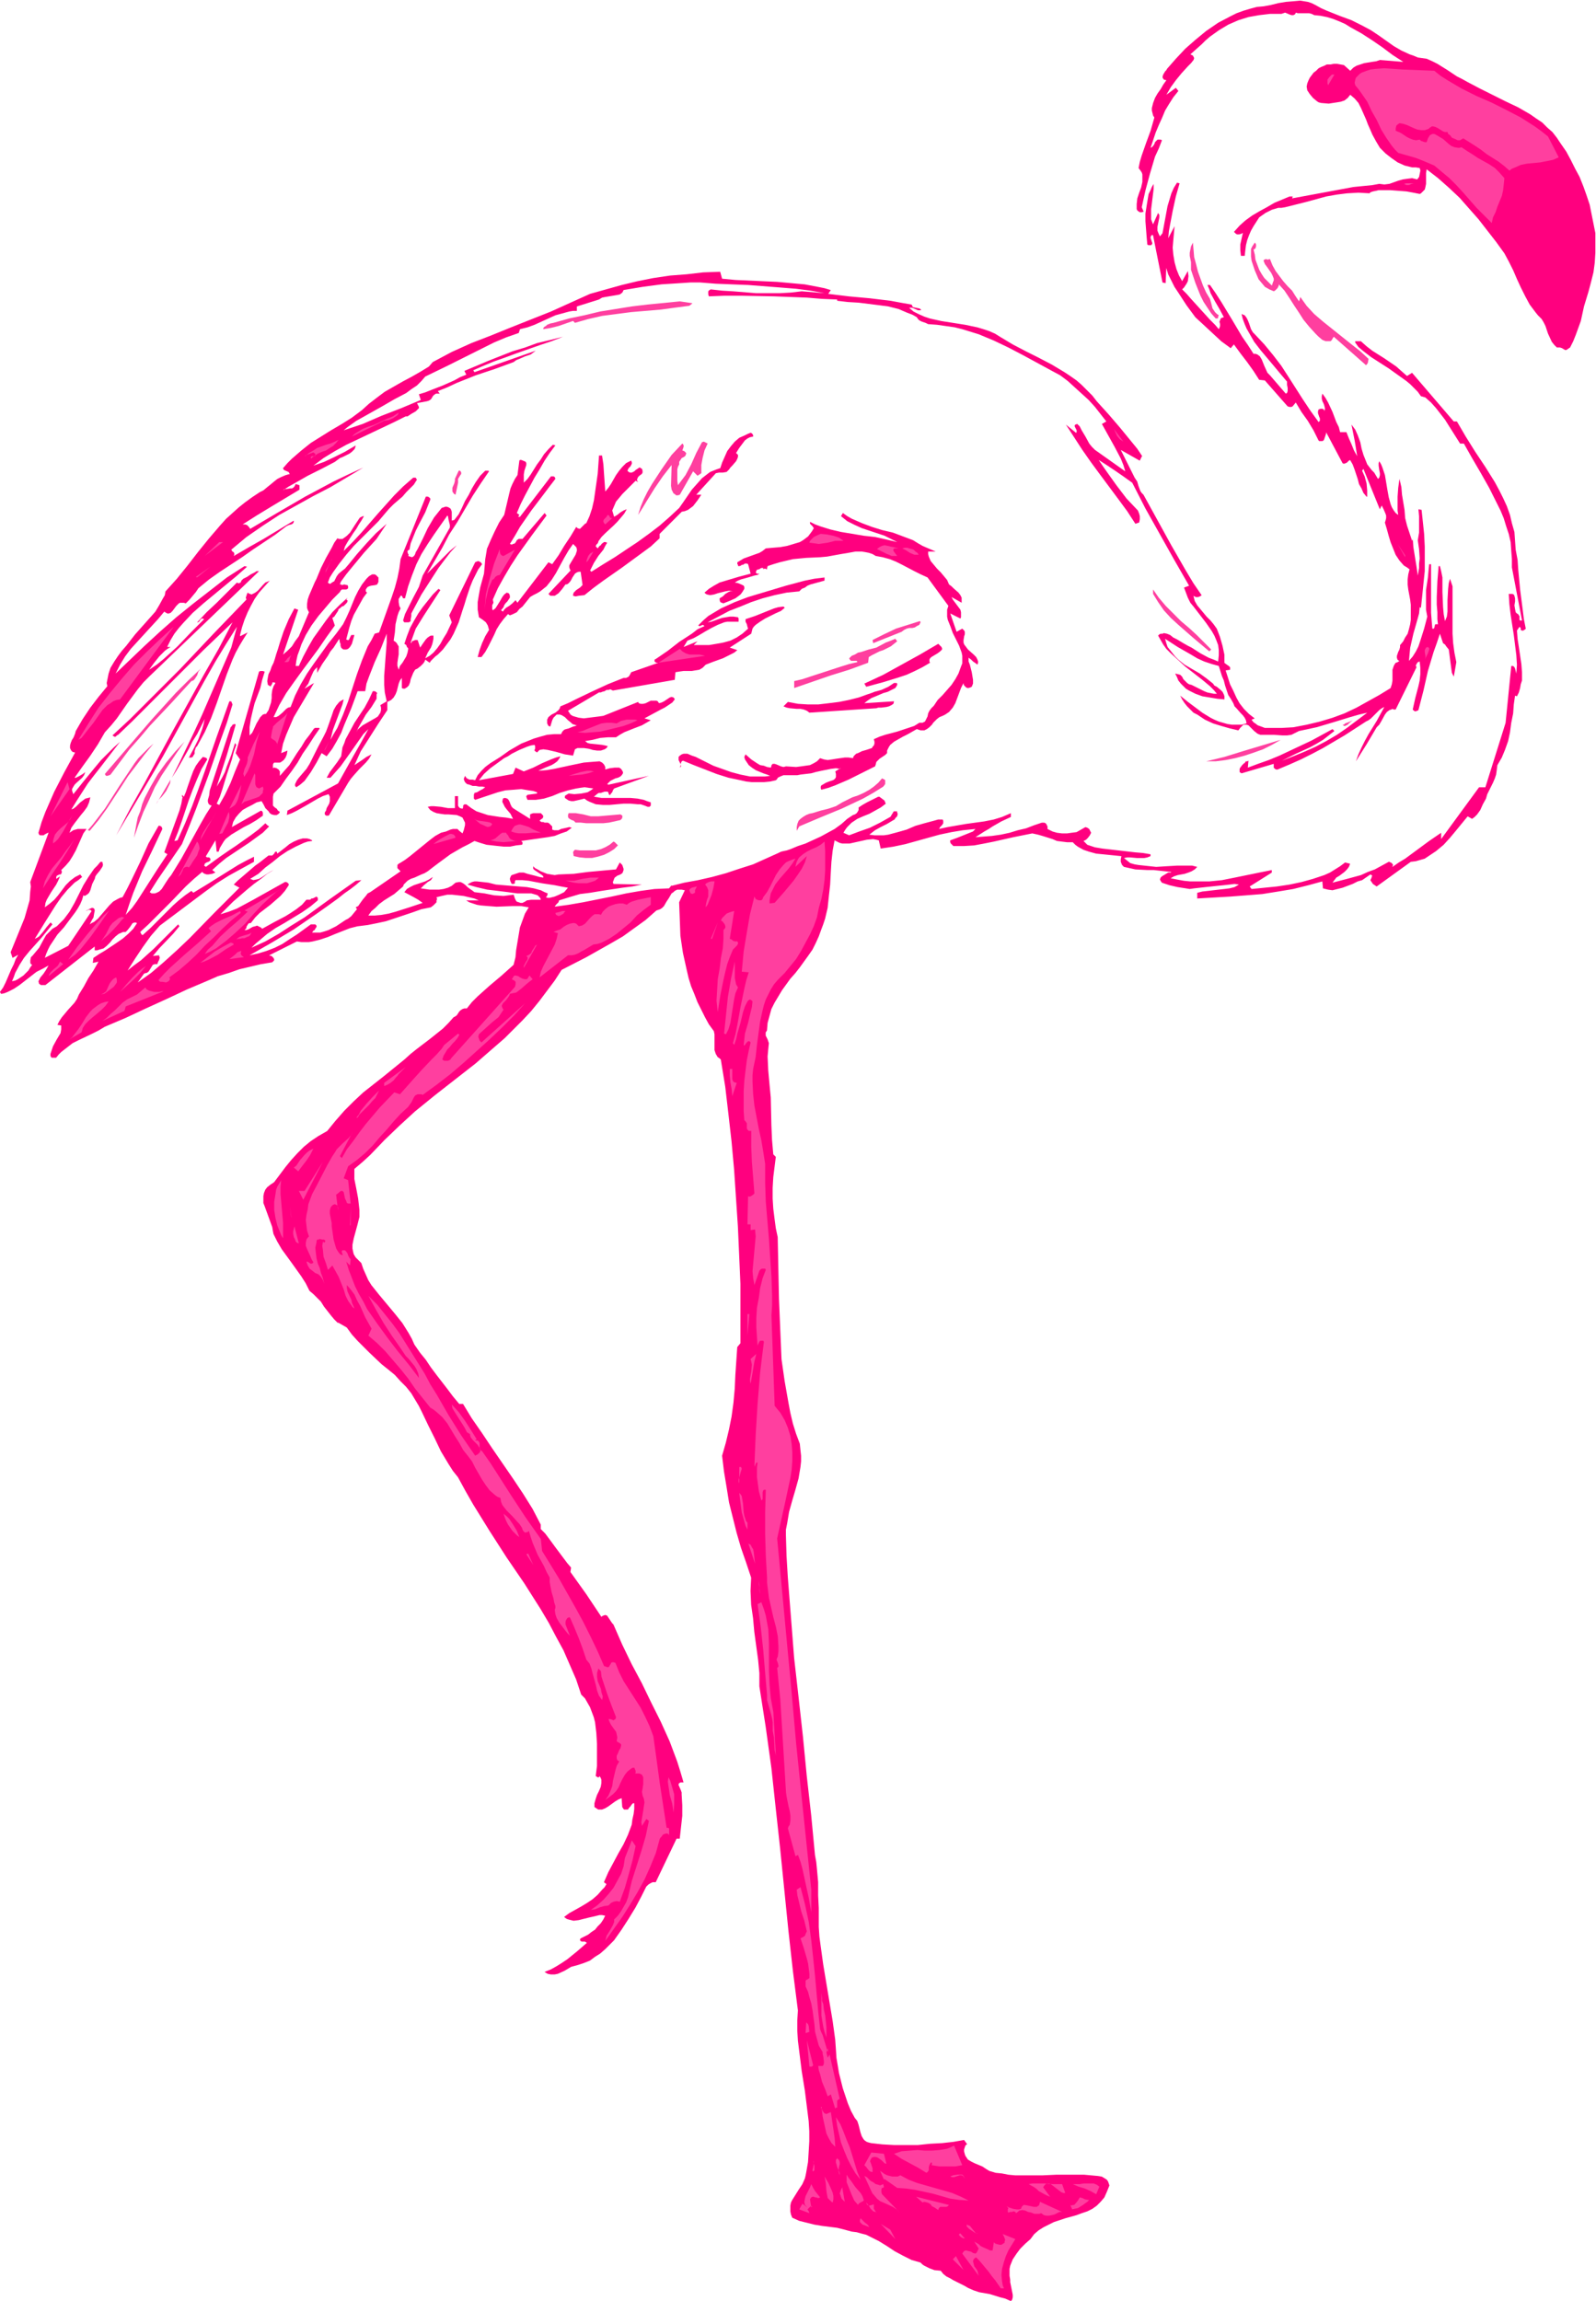 <svg xmlns="http://www.w3.org/2000/svg" fill-rule="evenodd" height="588.515" preserveAspectRatio="none" stroke-linecap="round" viewBox="0 0 2526 3642" width="408.238"><style>.brush1{fill:#ff007f}.pen1{stroke:none}.brush2{fill:#ff3f9f}</style><path class="pen1 brush1" d="m2157 41 13 7 12 8 24 17 12 7 13 6 6 2 7 3 7 1 7 1 9 4 8 4 16 10 15 10 8 4 9 5 19 10 20 10 20 10 21 10 19 11 10 7 9 6 8 8 8 7 7 9 6 9 9 13 7 13 7 14 7 13 6 15 5 14 5 15 3 15 3 15 3 15v31l-1 16-2 15-4 16-4 15-7 23-5 23-4 11-4 11-4 10-5 10-3 2-3 2h-2l-5-3-3-1h-5l-4-4-4-5-6-13-2-6-2-6-3-6-3-5-6-6-4-5-9-12-7-13-7-14-6-13-6-14-7-14-7-13-13-18-14-18-14-18-15-17-15-17-17-16-17-15-18-14-1 6v17l-1 5-1 4-4 4-2 2-2 1-5-1-5-1-11-2-13-1-13-1h-18l-4 1-5 1-3 1-2 1v1l-18-1-18 1-16 2-17 3-33 9-32 8-6 1h-5l-10 3-10 5-10 7-9 14-4 7-3 7-3 8-2 8-1 8-1 9h-6l-1-9v-9l2-9 2-9h-1l-1 1-4 1h-3l-2-1-1-1-2-2 9-10 9-8 11-8 12-7 11-6 12-7 24-10h5l-1 3 97-18 10-1 10-1 10-1 11-2 8 1 8-1 14-5 7-2 7-1 8-1 8 2 3-4 1-5 1-5-1-4-6-1h-6l-12-3-11-5-10-7-9-7-9-9-6-10-6-11-3-7-4-9-3-8-4-9-4-9-4-8-6-7-7-6-4 5-5 4-6 2-6 1-13 2-12-1-4-1-3-2-6-5-5-6-4-6-1-6 1-5 2-5 2-4 6-8 4-3 4-4 4-2 5-2 4-2h6l5-1h5l11 2 10 9 5-5 5-3 6-2 6-2 12-2 7-1 6-2 37 3-17-11-16-12-16-11-17-11-18-10-8-5-9-4-10-4-10-3-10-2-10-1-4-2-4-1h-18l-3-1-1 2-1 1-2 1h-3l-3-1-7-3-3 1-3 1h-18l-17 2-17 3-16 5-16 7-15 9-14 10-7 6-6 6-18 16 2 1 2 1 1 2 1 2-1 3-4 5-5 5-10 11-9 11-8 11-7 12 15-11 4 5-8 10-7 11-6 10-5 12-5 11-5 12-8 24 2-1 2-2 2-3 1-3 2-2 2-2h5l2 1-5 13-6 13-8 27-7 26-6 27 3 7-3 1h-3l-3-2-1-1-1-2v-8l1-9 3-9 3-8 2-9v-12l-1-3-2-3-3-4 2-10 3-10 7-20 7-19 6-21-2-3-1-4-1-4v-4l2-8 3-8 4-7 5-7 4-7 5-7-4-1-2-3v-2l1-3 3-5 2-2 1-2 14-16 15-16 16-14 17-14 19-13 19-10 10-5 11-4 10-3 11-3 11-1 11-2 12-3 12-2 12-1 11-1 6 1 6 1 6 2 6 3 9 5 9 4 20 8 19 7 18 9z"/><path class="pen1 brush2" d="m2270 112 10 8 11 7 22 13 24 12 23 10 24 12 23 12 11 7 11 7 11 8 10 8 17 33-9 4-10 2-10 2-10 1-11 1-10 2-9 4-5 2-4 3-8-7-9-7-19-12-9-7-9-6-19-12-2 1-3 2h-4l-4-2-5-2-3-4-3-2-1-3h-4l-3-1-8-5-4-2-4-1h-2l-1 1-2 1-2 2-6 2h-6l-6-1-5-2-11-5-6-2-6-1-3 2-2 2-1 4v4l5 2 4 2 9 6 4 2 5 2 5 1 6-1 2 2 3 1 3 1h3l2-6 3-5 2-1 2-1h3l4 2 5 3 5 3 9 8 4 3 5 2 6 1h2l3-1 9 6 8 5 9 6 9 5 9 5 9 6 7 7 8 9-1 10-1 9-2 9-7 17-3 9-4 8-2 9-12-12-12-12-21-24-11-12-11-11-12-10-12-10-14-6-15-6-14-4-14-4-5-5-5-6-9-13-8-13-7-15-8-14-7-15-9-13-5-7-5-6-1-4 1-5 1-3 3-3 3-3 3-2 8-3 6-2 8-1 14-1 15 1 14 1 50 2zm-168 23-1-3v-6l3-4 4-4h4l-10 17z"/><path class="pen1 brush1" d="m1867 290-6 21-5 23-4 21-2 11-1 11 10-19-1 11-1 11-1 12 1 11 2 12 3 11 4 10 5 9 9-16 1 8-1 8-2 4-2 3-2 3-3 3 7 7 7 8 30 33 8 8 6 7 1-2 1-3v-3l-1-4 1-2 1-3 2-1 3-1-7-13-7-12-7-13-2-6-3-7h4l9 13 9 14 17 28 16 27 9 13 9 14h3l3 1 4 3 3 5 2 5 2 5 5 11 4 4 25 29 2-1 1-3v-5l-1-5v-5l-11-13-10-12-21-25-10-13-8-14-4-7-3-7-3-8-2-8 5 2 3 4 2 4 2 5 3 9 3 5 3 3 15 16 14 17 13 17 11 17 23 36 12 18 13 18 2-2v-4l-1-2-2-6v-3l1-3 3-1h3l2 1 1 1v2l1-3v-2l-1-4-1-3-2-4-1-4v-4l1-4 5 7 4 7 7 15 6 16 4 8 2 8h10l4 10 4 9 4 10 5 9-2-13-2-12-5-25 3 4 3 4 4 9 4 11 2 10 3 10 4 10 2 5 7 9 4 4 6 10 2-2 1-4v-3l-1-5-1-7v-4l1-3 3 5 2 5 4 12 2 12 2 12 2 11 3 11 2 5 3 5 3 4 4 3-1-7v-22l1-14 2-14 3 13 1 12 4 24 1 13 3 12 4 12 4 12 1-2v-2l1 14 5 31 2 14 1-6 1-6v-7l1-8-1-15-1-7-1-7 2-12v-26l-1-11 5 1 2 19 2 19 1 20v39l-2 19-2 20-2 19-2-1-1 10-3 11-6 21-5 22-1 10-1 11 6-7 5-8 4-8 3-9 6-19 5-19-2-11v-31l3-20 1-11 1-10h3v77l1 13 1 12h2l1-1 1-4v-1l1-1h4v1l-1-9v-11l-1-12v-12l1-25 1-12 1-12h2l1 4 1 4 2 10v23l1 24 1 11 2 11 3-7 1-8v-18l1-18 1-9 2-7 4 12v75l1 15 2 15 3 15-4 23-3-6-1-7-2-15-1-8-1-7-4-5-2-3-3-2-5-15-5 15-5 14-9 30-7 31-8 31-2 1-3 1-2-1-2-2 2-9 2-9 5-19 2-9 1-10v-10l-1-10-3 1-2 3-1 2v1l1 2-33 67h-3l-2-1-2 1-3 1-4 3-3 4-6 11-3 5-4 4-16 27-17 27 4-11 5-11 5-10 6-11 13-21 6-11 6-11-4 2-4 3-6 6-7 7-4 3-4 2-34 22-34 20-17 9-18 9-18 8-19 8h-2l-2-1-1-1-1-1v-6l-51 15-3-2v-5l1-2 3-4 2-2 1-1h1l1-2 1-1h2l2-1-1 11 16-6 17-6 17-7 17-8 34-16 33-18 3 3-9 7-9 7-10 6-11 6-22 10-22 11 18-7 17-7 18-8 17-9 17-10 16-11 16-12 16-12-13 3-14 4-26 8-27 8-14 3-14 3-6 3-6 3-7 1h-7l-14-1h-21l-3-1-2-1-5-4-5-5-4-4-3-1h-5l-2 2-3 3-3 4-13-3-14-4-13-4-13-6-12-8-6-3-10-10-4-5-4-6-3-6 11 9 12 9 12 9 13 8 6 3 7 3 7 2 7 2 7 1h15l8-2-1-5-2-4-3-4-3-3-7-8-3-3-2-5-4-7-4-6-5-15-2-8-3-7-5-16-11-3-12-4-11-5-10-6-21-12-20-13 2 7 2 6 4 5 4 5 4 5 5 5 10 8 12 7 12 7 11 8 10 8 2 3 4 2 6 5 3 3 2 4 1 3v5l-11-1-12-2-12-2-11-4-10-5-5-3-4-4-4-4-4-5-2-5-3-6 4 1 4 1 3 3 2 4 6 6 3 2 4 1 10 5 10 5 5 2 5 1 5 1h5l-5-6-6-6-12-10-27-21-12-11-12-11-6-6-5-7-4-7-4-7 2-2 2-1h3l2-1 5 1 5 2 5 4 6 3 5 3 5 3 7 4 6 3 14 9 13 7 8 3 7 3 1-10v-8l-1-8-3-8-3-7-4-7-9-13-20-26-5-6-4-8-3-8-3-8 8-3-23-40-23-41-23-41-21-41-14-10-13-9-12-8-14-9 6 9 7 10 15 21 16 21 18 19 2 5 1 4v5l-1 5-6 2-13-20-14-19-29-39-14-19-14-20-13-20-13-20 16 13 1-1v-3l-2-4-1-2v-2l1-1 3-1 4 4 3 6 6 10 6 11 4 5 5 5 48 34-3-10-4-10-10-19-10-18-5-9-5-9 7-4-18-23-10-11-11-10-11-10-11-10-12-9-13-7-46-25-23-12-23-11-24-10-13-4-13-4-12-3-14-2-14-2-14-1-2-1-2-1-6-2-4-2-2-2-2-3-7-4-8-3-14-6-16-4-15-2-32-4-17-1-17-2v-2l-24-1-24-2-26-1-26-1-52-1h-26l-25 1-1-3v-5l1-1 1-1 2-1 18 2 17 1 37 3h37l18-1 17-2 36 3-22-4-23-3-25-2-51-4-26-1-25-1-25-2h-15l-15 1-31 2-30 4-30 5-1 2-1 2-4 3-5 1-6 1-6 1-6 1-5 1-5 3-35 11v7h-6l-6 1-11 3-11 3-11 5-22 10-11 4-12 3-2 6-20 7-19 8-36 18-36 18-37 18-6 7-7 7-9 6-8 6-19 10-19 11-16 9-16 9-9 5-7 5-7 5-6 5 15-5 15-5 30-13 31-12 31-13-3-9 10-3 10-4 18-7 18-8 9-5 10-4-3-6 19-8 19-8 38-15 20-6 19-7 21-5 20-5-18 7-18 6-37 13-19 7-17 6-17 7-16 7 2 3 97-34-4 3-4 3-9 3-9 4-5 2-4 3-30 11-30 10-30 12-15 7-15 6 3 4h-6l-3 2-2 2-1 2-2 3-3 2-3 1-16 3 1 2 1 2 1 2v2l-2 2-3 3-7 4-3 2-3 2h-3l-18 9-19 9-19 9-19 9-19 9-18 10-18 11-16 12 17-6 17-8 16-8 17-10-1 4-1 2-4 4-4 3-10 5-5 2-4 3-4 3-21 11-22 11-21 12-9 5-9 6 2-2h3l6-1h3l2-1 2-2 2-4 6 2v7l-45 27-23 14-22 14h4l3 1 3 3 2 3 44-26 43-25 45-24 23-11 24-11-25 15-27 16-27 14-27 15-27 15-26 17-13 9-13 9-12 10-12 10 2 3 2 1 1 3-1 3 24-14 23-13 48-29v2l-1 2-1 1-2 1-4 1-2 1-2 1-17 13-18 12-18 12-17 12-35 23-17 12-17 14-4 6-5 6-5 6-6 6-3-1h-6l-2 1-4 4-3 4-3 4-3 3-3 1h-2l-2-1-3-2-10 12-11 12-11 12-21 23-9 12-8 13-7 14 23-22 23-22 25-23 25-22 26-21 27-21 27-21 28-18 4 1-17 15-17 14-35 29-17 15-15 16-7 8-7 9-6 10-5 10v1h5l-5 3-4 3-9 9-8 10-8 11 12-8 11-9 11-10 11-10 21-22 21-21-2-1h-2l-1 1-1 1-2 3-2 1h-1l15-16 16-15 16-16 16-16 2 1h2l1-1h1l1-3 3-3 6-3 3-2 3-2 6-3 3-2h4l-173 166-10 10-9 11-17 23-16 23-9 11-10 11-11 19-12 18-13 18-12 17h2l2-1 4-2 5-3 4-3-2 5-3 4-9 8-3 3-3 5-1 2v2l1 3 1 3 8-10 8-10 18-22 10-12 10-10 10-10 10-9-10 13-10 13-10 13-11 14-10 13-9 14-9 14-8 13 3-1 4-3 7-7 4-3 4-3 4-1 4-1-1 4-1 4-3 7-5 7-5 6-10 13-5 7-3 8 3-2 3-2 7-2h14l-5 7-4 9-8 18-5 9-5 8-6 7-7 7 1 3-1 3-1 1h-2l-4 2-1 2v3l6-4-3 7-3 6-8 12-7 12-2 5-1 7 8-6 7-6 6-7 6-8 6-8 7-7 8-6 8-4 3 4-6 5-6 4-11 11-10 12-9 13-17 27-8 13-8 13 4-2 3-2 6-7 6-8 6-7 3 3-9 11-9 11-18 20-9 11-7 11-7 13-2 6-3 7 5-1 4-2 9-6 8-8 3-5 3-4-2-1-1-2v-4l1-5 3-3 5-6 5-6 7-13 4-7 5-5 5-5 7-4 5-5 6-6 9-12 8-14 7-14 7-14 8-13 9-13 5-5 5-6h3l1 5-1 3-2 3-2 3-5 6-2 3-1 4-2 4-2 4-3 10-2 4-2 2-3 2-2 1-2-1-2 7-3 7-4 7-4 6-9 12-9 12-10 11-8 12-4 6-3 6-3 7-2 6 37-19 37-55-1-1-1-1h-3l-2 1-2 1 1-1 2-1 4-2 2-1h2l2 1 1 3-1 5-1 6-3 5-3 6 3-2 4-2 6-5 6-7 6-7 6-7 6-6 7-4 4-2 4-1 7-13 7-14 14-29 13-29 8-14 8-14h2l2 1 1 1 1 3-16 34-16 33-7 17-7 17-6 17-6 18 10-11 8-11 16-25 16-25 8-12 8-12-5-3 8-22 8-22 8-22 3-11 2-11h-1v-3l3 3 3-7 3-9 6-17 3-8 4-8 5-7 6-7 4 1 2 1 1 2-9 15-7 16-7 17-6 16-11 33-6 17-6 15 5-1 12-27 11-27 10-27 10-28 19-55 20-56h3l2 5-9 29-10 28-19 55-20 54-11 28-11 27-26 38-13 19-12 19 3 2h5l3-1 4-2 4-4 7-11 4-6 4-5 8-13 8-13 31-56 8-14 9-14-3-1-2-2-1-3v-3l2-7 1-8 33-100 2-2 1-2 3-1h1l1 1-7 24-7 24-8 25-8 25 5-8 4-7 4-8 3-9 7-18 6-19 2 3-4 11-3 12-8 24-7 23-4 12-5 11 4 2 9-16 9-19 7-18 8-19-7-10 37-129 2-1h4l3 1-4 13-3 13-9 24-3 12-3 13-2 13v13l4-4 2-4 5-11 3-5 3-5 4-4 3-1h2l4-6 2-6 2-6 1-7v-6l1-7 2-6 3-5-2-1h-3v2l-2 3v1h-2l-1-1-2-1-1-6 1-6 1-5 3-6 1-3 1-3 3-6 2-6 2-7 3-9 3-10 6-18 8-19 9-17 6 2-24 71 7-6 7-7 5-8 6-8 8-19 8-19-2-4-1-3v-6l1-7 2-6 6-14 3-7 3-6 7-17 8-16 9-16 4-8 5-7 3 1h5l3-2 4-3 5-5 7-11 4-6 4-6 1-1 2-1 2-1h2l-4 7-4 6-4 7-5 7-9 14-4 7-2 7 14-14 14-15 13-15 13-15 26-29 14-14 16-14h4l1 2 1 1-5 8-6 6-6 6-6 7-14 12-7 7-6 7-11 13-13 13-13 13-13 13-12 14-11 14-10 14-5 8-3 8 1 1 2 1h1l1-1 3-2 2-1 2-4 2-4 3-4 6-5 4-3 6-7 13-16 15-17 15-16 17-15-8 12-8 12-20 22-19 23-9 11-8 11-1 2-1 3h2l1 1 4-1 4 1h1l1 2v3l-1 1-2 1h-7l-2 2-1 2-12 12-11 13-11 13-11 15-9 15-7 15-3 9-3 8-2 9-1 8h5l7-15 8-15 8-14 10-14 10-14 10-13 12-12 12-11-2 3 2 1v2l-1 2-3 3-2 2-3 1-2 2-3 2-1 3-4 6-2 3-3 2 4 12-13 18-13 19-26 35-13 18-12 17-11 19-9 19h4l4-2 6-5 3-3 3-3 3-2 4-1 7-18 9-18 10-17 11-16 23-32 12-15 11-15 5-10 5-11 9-22 5-10 6-10 7-9 4-4 5-3h4l2 1 2 2 2 2v7l-1 2-1 2-3 1-7 1-3 1-2 1-1 1-2 3v3l2 2-6 8-5 9-5 9-5 9-4 10-3 10-5 19 2 1h2l1-2 1-2 1-2 1-2h5l-2 7-2 7-3 5-3 3-3 1h-4l-2-1-2-2-1-3v-3l-1-2-1-6-9 14-5 6-4 7-9 13-8 14v-9l-4 4-2 3-4 9-4 10-3 4-3 4 15-9-16 27-16 27-6 14-6 14-5 14-3 15 10-4-1 6-2 5-3 4-4 3-2 1h-9l-1 1-1 2v6l1-1h2l3 1 3 2 2 3v7l7-8 8-9 12-19 7-10 6-10 7-9 7-10 2-1h6l1 1-9 13-9 14-9 13-8 14-9 13-9 12-9 13-11 11-1 5v14l3 3 3 2 2 3 3 2-1 2-1 1-3 2h-4l-4-1-3-2-2-3-5-5-3-6-3-5-8 2-7 4-8 4-7 4-6 6-5 6-4 7-1 4-1 4 46-26 2 1 1 2v5l-10 7-10 6-10 5-10 6-10 6-9 7-3 4-3 5-3 5-2 6h-3l-2-18-15 25v1l2 1h3l1 1 1 1v3l-3 2-3 1-3 2v1l-1 2 3 2 11-8 11-8 13-9 12-8 24-17 12-9 11-10 3 3 3 2-10 10-11 8-11 8-12 8-24 16-11 9-11 10 5 4-5 2-6 1h-3l-3-1-2-1-2-2-13 11-13 12-23 24-24 24-12 12-13 12 1 2 1 2 2 1 1-1 1-1 10-9 9-9 9-9 9-9 9-9 9-8 10-8 10-7 3 3 23-14 24-15 24-15 13-7 12-6v8l-20 11-20 11-19 12-18 13-36 27-36 27-14 16-13 18-12 18-12 19 10-8 11-8 20-18 19-19 20-20 2 3-10 12-22 23-10 12 10-1v2l1 1-1 4-2 4-1 3h-4l-3 1-2 3-3 5-2 3-3 2h-1l-3 1-10 14 21-15 20-17 21-19 20-19 39-40 40-40-9-5 6-6 7-6 14-12 7-6 7-5 14-11h6l3-3 1-2 1-1h2l1 3 13-10 6-5 7-4 7-3 7-2h7l4 1 4 2v1l-7 1-6 2-13 6-13 7-12 8-11 9-12 9-11 10-13 8 5 2 5-1 4-1 5-3 9-6 5-3 4-2-10 6-10 8-11 8-11 9-22 19-10 10-10 10 13-4 13-5 13-7 13-7 25-14 25-14h2l2 1 2 2v2l-6 9-7 8-8 7-8 7-17 13-7 7-7 9h-2l-2 1-3 5v2l-2 2-1 1h-1 4l3-1 7-4 4-1 3-1 4 2 2 1 2 2 18-10 19-10 8-5 9-6 9-7 7-8h6l2-2h2l2-1 2-1 2-1 1 1 1 1v4l-12 10-13 9-28 17-14 8-13 9-13 11-6 5-6 6 22-10 21-12 20-13 21-13 40-29 41-29 9-1-8 7-9 7-10 7-10 8-18 13-17 12-35 24-35 21-35 20 14-3 13-4 13-5 12-6 12-8 11-7 11-8 11-8h7l2 2v2l-2 3-1 2-2 1-2 3h13l7-2 6-2 6-3 6-3 12-8 3-2 4-2 5-4 9-11-2-3 4-2 2-3 5-7 5-6 3-4 4-2 48-33-2-2-1-1-2-2v-5l2-2 2-1 8-5 8-6 16-13 16-13 8-6 9-5 4-1 4-1 7-3 4-1h7l3 3 5 4 2-5 1-4 1-4v-4l-2-4-2-4-4-2-5-2-13-1h-6l-7-1-6-1-5-2-5-3-4-5 5-1h5l11 1 11 2h11v-19h5v15l1 2 2 2 4 1 1-2v-3l2-2h3l4 3 4 3 8 5 9 3 9 3 19 3 10 1 11 2-2-4-2-4-6-7-3-4-2-4-2-4 1-5 2-1h2l3 1 2 2 2 4 1 3 2 4 2 2 3 2 24 15v-7l2-1 3-1h12l3 3 1 2-1 3-3 2-2 2 3 2h3l2 1h5l2 1 2 2 3 3v5l3 1h7l4-2 9-2 4-1 4 1-8 6-9 3-10 4-11 2-21 3-21 3 2 2v3l-1 1-9 1-10 2h-9l-10-1-9-1-9-1-10-3-9-3-9 5-10 5-19 11-19 14-8 6-9 7-5 3-5 2-11 5-6 2-5 3-4 4-2 2-1 3-7 6-7 6-16 10-8 6-6 6-6 5-5 7h10l11-1 11-2 11-3 22-7 21-7-7-5-7-4-15-8 4-5 5-3 6-3 6-2 6-2 6-2 6-3 6-4-1 2-2 3-5 3-6 5-5 5 14 2h15l7-1 7-2 6-3 6-5 5-1h3l4 2 4 3 3 3 4 3 3 2 4 3 8 1 8 1 15 3 15 1 8-1 8-1 1 3 1 3 1 2 1 2 1 1 3 1 3 1h3l4-2 3-2 7-1h15l-1-3-2-2-2-2-3-1-7-2h-22l-8-1-7-1-8-1-8-1-17-2-17-4-7-2-7-2 3-2 4-2 4-1h4l9 1 9 1 12 3 12 1 24 2 13 1 11 2 11 3 6 3 5 2-1 4-1 1-1 1 3 1h3l4-1 4-1 7-3 8-4 6-7-11-2-10-2-20-3-21-4-10-1h-11l-1 2v3l-2 1h-3l-2-4-1-4 1-3 1-2 1-1 6-2 6-2h7l6 2 12 3 7 2 6 1v-2l-2-2-6-4-6-4-2-2v-4l3 3 4 2 5 3 5 2 5 2 6 1 6 1 6-1 24-1 23-3 22-2 22-2 6-11 2 2 2 2 1 3 1 3v2l-1 3-1 2-3 2-5 2-4 3-1 2-1 3-1 2 1 3 45 1-15 3-16 2-33 5-18 3-16 2-17 5-16 5-1 3-2 2-2 2-2 3 22-3 23-4 45-9 23-5 23-4 22-3 23-1 4-5v1l20-5 22-4 22-5 22-6 21-7 22-7 20-9 20-9 4-2 4-1 5-1 6-2 12-5 12-4 24-11 11-6 11-6 11-8 9-8 3-2 3-2 3-2 3-1 3-2 2-3 1-2v-4l3-2 3-2 7-4 8-4 8-4 2-1h2l4 3 4 3 2 5-8 6-9 5-9 5-10 4-9 4-9 6-3 3-4 4-3 4-3 5 9 4 16-6 17-6 16-8 16-9 1-1 1-2 2-3 1-2 1-1h5v2l1 2-1 4-3 3-1 2-2 1-10 6-10 5-9 5-9 7 8 1h15l7-1 15-4 14-4 14-6 14-4 15-4 7-2h7l1 2v4l-2 3-3 3-1 2-1 1 14-3 29-5 29-4 15-3 13-4 14-6v6l-15 7-14 8-6 4-7 4-14 9 13-1 13-1 14-2 14-3 13-4 13-3 13-5 12-4h4l2 1 1 1 2 4v4l8 4 7 2 8 1h8l7-1 8-1 7-4 7-4 3 1 3 2 1 2 2 4-1 2-1 2-3 4-3 3-4 2 6 6 12 4 12 2 26 3 26 3 12 1 12 2v3l-5 2-5 1h-11l-11-1h-5l-5 1 5 4 5 4 7 2 6 1 28 3 16-1 17-1h24l8 2-4 4-5 3-5 2-6 2-11 2-6 2-5 3 10 2 11 2 10 1h30l20-2 20-4 39-8 20-4v4l-35 22 3 4 40-4 20-3 19-4 18-5 9-3 9-3 9-4 8-5 8-5 8-6 8 2-2 5-3 4-4 4-4 3-4 3-5 3-3 4-3 4 23-6 22-6 11-5 11-4 11-6 11-6h1l2 1 2 1 2 3-1 2v1l10-7 10-6 19-14 19-14 19-13v10l60-82h10l32-102 9-90h3l1 1 1 1 1 2 1 4 1 4 1-14-1-15-2-16-2-16-5-32-2-17-1-16h6l2 1 1 2 1 4v5l-1 6 1 6 1 5 2 2 2 1 1 2 1 1v6l1 1h3l-16-84v-13l-1-13-1-14-3-13-4-12-4-13-5-12-6-12-12-24-13-23-14-24-13-23h-6l-12-19-12-19-7-9-7-9-8-9-9-8-7-2-5-7-6-6-6-6-6-5-14-10-14-10-14-9-14-9-13-10-7-6-5-7v-2h9l9 8 9 7 19 12 19 13 9 8 8 7 8-5 66 77h5l14 24 15 24 16 24 15 24 7 13 6 12 6 13 5 14 3 13 4 14 1 14 1 14 3 16 1 15 3 32 4 31 2 16 3 15-1 1-3 2h-2l-2-1v-3l-1-1-1-1-4 6 1 13 2 13 4 27 1 13v13l-2 6-1 6-2 7-3 6-3-1-2 14-1 14-3 15-2 15-3 14-5 14-5 12-7 12-1 8-1 7-2 6-3 7-6 12-3 6-2 7-5 9-4 9-5 7-4 4-4 3-7-4-9 11-9 11-10 12-10 11-12 10-6 4-6 4-6 4-7 2-7 2-8 1-54 39-3-2-3-2-2-3-2-3 1-2 1-2v-1l1-2-1-1-2-1-13 9-7 2-8 4-16 6-8 2-8 2-7-1-4-1-4-1-1-11-22 6-24 6-24 4-25 4-25 2-26 2-52 3v-9l8-2 9-1 17-2 9-1 8-1 8-2 7-4-7-1-8 1-9 1-10 1-19 2-9 1-9 1-7 1-6-1-13-2-13-3-12-4-2-3-1-2 1-3 2-2 5-3 5-3h4l1-1-19-2-9-1h-10l-19-1-9-2-9-2-2-2-1-1-2-5v-4l1-5-10-1-10-1-10-1-10-1-11-3-9-3-9-5-4-3-4-4h-9l-8-1-8-1-7-3-16-5-7-2-9-2-15 3-15 3-31 7-15 3-16 3-16 1h-17l-4-4-1-2v-3l11-4 10-4 10-4 5-2 4-4-20 2-18 3-19 4-18 5-36 10-19 4-20 3-3-13-4-1-5-1-10 1-9 2-9 2-9 2h-12l-4-1-4-2-4-2-3 16-2 18-1 17-1 19-2 18-2 19-4 17-3 9-3 8-4 11-5 11-5 10-7 10-13 18-7 9-8 9-13 18-6 10-6 10-5 10-3 11-3 11-1 12-2 3v5l1 2 2 4 1 3 1 3-1 10-1 11 1 22 2 22 2 21 1 44 1 23 2 23 4 4-2 16-2 16-1 17v17l1 16 2 16 2 15 3 14 1 49 1 48 4 96 5 35 6 34 3 16 4 17 5 16 6 16 1 10 1 9v9l-1 9-3 18-5 18-5 17-5 18-3 18-2 10v9l1 33 2 33 5 64 5 64 7 62 7 63 6 62 7 62 6 63 2 11 1 10 2 22v21l1 20v30l1 15 2 15 4 29 5 30 5 30 5 30 4 29 1 14 1 15 4 24 3 12 3 12 4 12 4 12 5 12 6 11 4 5 2 6 3 12 2 6 3 5 2 2 3 2 3 1 4 1 18 2 18 1h38l19-2 19-1 18-2 17-3 5 7h-1l-2 2-1 3-1 3v3l1 4 1 3 4 6 5 3 6 3 12 5 6 4 5 3 10 3 10 1 10 2 11 1h43l22-1h44l22 2 6 1 5 3 3 2 2 3 1 3 1 3-2 5-2 5-4 9-6 7-6 6-7 5-8 4-9 3-8 3-18 5-18 6-8 4-8 4-8 5-7 6-6 8-8 7-8 8-6 8-6 9-2 5-2 5-1 5v11l1 6v4l1 5 2 10 1 5v4l-1 4-2 2-9-4-8-2-16-5-17-3-9-3-9-4-5-3-6-3-12-6-5-3-6-3-5-4-4-5-10-1-8-3-8-4-3-2-3-3-7-2-7-2-14-7-13-7-12-8-13-8-14-7-6-3-8-2-7-2-8-1-11-3-12-3-24-3-12-2-12-3-12-3-11-5-2-5-1-5v-9l1-5 2-4 5-8 5-8 6-9 4-9 1-4 1-5 3-17 1-16 1-17v-16l-1-16-2-16-4-32-5-31-4-32-2-16-1-16v-16l1-16-8-63-7-63-13-129-7-64-7-65-9-65-10-64v-21l-2-21-3-22-3-22-2-22-3-21-1-22 1-21-8-24-8-23-7-24-6-24-6-24-4-25-4-24-3-25 6-21 5-21 4-20 3-22 2-22 1-22 3-44 5-6v-94l-2-46-2-45-3-45-3-45-4-44-5-44-5-43-7-43-2-2-3-2-3-5-2-6v-25l-1-5-8-11-6-11-6-12-6-12-5-13-5-12-4-13-3-13-6-27-4-27-1-27-1-26 9-19-5-1h-7l-4 2-2 2-3 2-4 7-4 6-4 7-3 3-3 2-3 1-3 1-17 15-18 13-18 13-19 11-39 22-39 20-11 17-12 16-12 16-13 16-14 15-14 14-14 14-15 13-31 27-32 25-32 25-32 26-24 22-24 23-23 24-12 11-13 11v16l3 15 3 16 1 9 1 9v11l-3 12-3 11-3 11-2 10v6l1 5 1 4 3 5 4 4 5 5 3 9 4 9 4 9 5 8 12 15 25 30 12 15 5 8 5 8 5 9 4 9 9 13 9 11 8 12 9 12 17 22 9 12 10 12h6l14 23 16 23 16 24 33 48 16 24 15 24 13 25v7l7 7 6 8 11 15 12 16 6 8 6 7-1 7 25 35 12 18 12 18 1-1 2-1 3-1 3 1 2 3 4 6 2 3 2 2 14 32 15 31 16 30 15 31 15 30 14 31 6 16 6 16 5 16 5 17h-5l-1 1h-1l-1 3 1 2 3 7 1 3v3l1 17v17l-2 18-2 18h-5l-33 69h-5l-4 2-3 2-3 3-2 4-2 4-4 8-9 17-11 18-11 17-12 17-7 7-7 7-8 7-8 5-8 6-10 4-9 3-11 3-5 3-5 3-11 5-5 1h-6l-5-1-5-3 10-4 9-5 8-5 9-6 16-13 15-13-3-2h-5l-2-1-1-2 1-2 12-6 5-4 6-4 4-5 5-5 4-6 3-6-5-1h-4l-8 2-9 2-8 2-8 2-8 1-4-1-4-1-3-1-4-3 8-6 9-5 9-5 10-6 9-6 8-7 7-8 4-4 3-5-4-3 7-16 8-15 8-15 8-14 7-15 6-16 1-8 2-9 1-8v-9h-2l-2 2-2 3-2 2-2 3h-6l-1-1-2-3-1-14-5 2-5 3-11 8-5 3-5 2h-6l-3-2-3-2v-6l2-7 2-6 3-6 3-7 1-6v-5l-1-3-2-3-1 2h-2l-1-1-2-1 2-16v-35l-1-17-2-17-2-8-3-8-3-8-4-7-4-7-6-6-8-24-10-23-10-23-12-22-11-21-13-22-26-41-28-41-27-42-26-42-12-21-12-22-8-10-7-11-6-10-6-10-10-21-10-20-10-21-5-10-6-10-6-10-8-10-9-9-9-10-11-9-10-8-19-18-19-19-9-10-8-11-14-8v1l-6-6-5-6-11-14-5-8-6-6-6-6-6-5-6-12-7-11-15-21-16-22-7-12-6-12-1-5-1-6-4-11-4-11-4-11-2-5v-11l1-5 2-5 3-4 5-4 6-4 9-12 9-12 9-11 10-11 10-10 11-9 12-8 14-8 13-16 14-16 15-15 15-14 33-26 16-13 16-13 10-9 10-8 21-16 10-8 10-8 9-9 8-9 2-1 3-2 4-6 2-2 3-2 3-1h4l8-10 9-9 19-17 19-16 19-17 3-12 1-11 4-24 2-12 4-11 4-11 6-10-12-2h-13l-26 1-13-1-12-1-6-1-6-2-6-2-5-3h20l-7-3-17-4-9-1-9-1h-8l-9 2-8 2 1 3-1 2v3l-2 2-3 3-4 3-15 3-14 5-27 9-15 5-14 3-15 3-16 2-12 3-23 9-12 5-12 4-12 3-6 1h-12l-7-1-44 22 4 1 3 3 1 2v2l-1 1-2 2-18 3-17 4-17 4-17 6-17 5-16 7-33 14-32 15-33 15-32 15-33 14-10 6-10 5-21 10-10 5-9 7-9 7-4 4-4 5h-7l-1-1-1-2v-3l2-6 2-6 6-11 3-5 3-5 1-6v-6l-6-1 3-6 4-6 10-12 10-11 4-6 3-7 8-13 7-13 8-12 8-14-9 2 1-8 9-6 10-6 18-12 10-7 8-7 8-8 6-9-2-1h-2l-3 1-2 3-2 3-4 5-3 3h-4l-7 3-5 4-5 5-4 5-5 5-5 4-7 2-3 1h-4v-6l-78 61h-7l-3-2-1-4 3-6 5-6 4-6 4-7-9 5-10 5-9 7-9 7-9 7-9 6-10 5-5 2-5 1-2-3 5-7 4-8 6-14 3-7 4-8 3-8 4-7-9 5-3-9 11-27 11-27 4-14 4-14 1-14 1-8-1-7 29-78h-1l-2 1-2 1-3 2h-5l-2-1-1-3 5-17 6-16 7-16 7-16 16-31 17-31-4-1-2-2-1-2-1-2v-4l1-4 2-5 2-3 1-2 2-5 1-4 11-19 12-18 13-17 14-17-1-5 1-5 2-10 3-9 6-10 6-9 6-8 7-8 7-9 7-9 8-9 16-18 8-9 6-10 6-11 3-5 1-6 18-20 17-21 17-22 17-21 18-21 9-10 10-9 10-9 10-8 11-8 12-8 6-3 6-5 5-4 6-5 5-4 6-3 7-3 7-2-1-1-1-2-7-3-1-1-1-2 7-8 7-7 15-13 15-12 32-20 17-10 16-10 16-12 11-10 13-10 12-9 28-16 15-8 14-8 13-8 6-7 30-16 31-14 31-12 32-13 63-25 31-14 31-14 25-7 25-7 25-6 25-5 27-4 26-2 26-3 27-1 3 11 21 2 22 1 22 1 22 1 22 2 22 2 21 4 10 2 10 3-4 6 33 4 33 3 33 4 16 3 17 3 1 2 1 2 10 2 2 1 1 2h-5l-9-4h-5l7 6 8 4 9 4 9 3 9 2 9 2 19 3 19 3 19 4 10 3 9 3 9 4 8 5 20 12 21 11 20 10 21 11 20 12 9 6 10 7 8 7 8 8 9 9 7 9 19 21 18 21 18 22 9 11 8 12v-1l-4 8-30-17 22 44 2 3 2 3 2 7 3 8 2 3 3 3 22 40 22 40 23 40 12 20 13 19-3 2-3 1h-3l-4-2 2 8 4 7 5 6 5 6 5 6 6 6 5 6 5 7 5 13 4 14 3 14v13l4 3 3 2 1 1 1 1v4l-7 1 7 22 5 10 5 11 5 9 7 9 8 8 9 7-5 2 3 4 3 2 4 3 3 1 8 3h27l18-1 21-4 21-5 20-6 19-7 19-9 18-10 18-10 18-11 2-6 1-6v-17l2-6 1-2 2-3 3-1 3-2-2-1-1-1-1-3v-3l1-3 1-3 2-4 1-4v-3l5-6 3-6 4-6 2-7 2-8 1-7v-24l-1-8-3-16-1-8v-8l1-8 2-8-4-3-5-3-7-8-6-9-4-10-4-10-3-10-3-11-3-10 1-3 1-4v-4l-1-3-3-7-3-6-3 6-26-64-2 3 4 9 3 11 1 11v10h-1l-5-6-3-7-4-7-2-8-5-15-3-8-4-7-2 1-3 3-2 1-3 1-2-1-26-49v2l-1 3-2 6-1 2-2 1h-5l-1-1-4-8-4-8-9-15-10-14-9-15-5 6-2 1h-3l-3-1-36-41-9-1-9-14-10-14-10-13-11-15-5 6-15-11-14-13-14-13-13-12-14-19-13-20-6-9-5-10-5-10-3-10-1 24-5-1-15-75h-2l-1 1-1 3 1 3 1 3 1 3-1 2-1 1h-4l-2-1-1-11-1-13-1-13v-12l2-13 2-12 1-6 3-6 2-5 3-5v8l-2 16-1 8-1 8v16l3 8 8-18 2 3v4l-1 5-2 10v6l2 5 2 4 4-5 8-43 3-10 3-10 4-9 5-8 4 1z"/><path class="pen1 brush2" d="m2238 290-4 1-4 2h-4l-4-2 4-1h12zm-391 87-1 21 1-21zm68 96 2 7 2 8 2 3 2 3 3 3 3 2-1 2v2l-1 1h-3l-7-8-6-9-6-9-5-10-4-10-4-10-7-21v-12l-1-5-1-5v-5l1-5 1-5 3-6 1 11 1 12 3 11 3 12 4 11 4 11 5 11 6 10zm69-78 2 8 1 8 3 8 3 8 4 7 4 6 6 6 6 6 1-3 1-3 1-2v-3l-2-5-2-4-7-10-3-4-2-5v-1l1-1 3-1 2 1 4-1 4 10 5 9 6 8 6 8 7 8 7 7 5 8 6 9 1-3 1-4 5 7 5 7 12 13 14 12 15 12 15 12 15 12 14 11 13 12-1 6-1 2-2 2-51-45-2 3-1 2-2 2h-8l-5-2-6-5-5-5-10-11-9-11-7-11-8-12-7-11-8-12-9-10v2l-2 4-3 3-1 1-2 1-7-3-7-4-5-6-5-6-3-7-3-7-5-15-1-7v-12l2-4 2-3 2-3 1 1 1 2v3l-1 3-1 1-2 1zm-893 89-23 3-22 3-47 4-23 3-23 3-22 5-21 6-3-3-23 8-12 3-12 2v-2l2-2 2-1 2-2 5-2 5-1 25-7 24-5 25-6 25-4 25-4 25-3 51-5 20 3-5 4z"/><path class="pen1 brush2" d="m2106 532-6-3-5-3-9-8-8-9-7-10 35 33zm-8 120 13 31-13-31zm-1467 1-1 3-2 2-3 2-3 2-7 3-7 1-51 25 4-4 3-2 8-5 4-2 5-2 6-2 6-2 19-9 10-4 9-6zm1147 46-3-2-3-2-4-5-5-11 15 20z"/><path class="pen1 brush1" d="m1192 691-5 1-4 2-4 3-3 4-6 8-5 8 1 1 2 2v3l-1 3-2 4-6 7-3 3-2 3-2 2-2 2-6 1h-6l-5 1-31 34h8l-6 9-7 9-4 3-4 3-5 2-5 1-35 35v7l-14 13-15 11-30 22-30 21-15 11-15 12-9 1-5 1-4-1v-2l1-3 2-2 2-2 3-2 3-2 2-2 2-2-3-21h-3l-3 1-3 2-2 3-2 3-2 4-2 3-3 3-2 1h-2l-5 7-6 7-3 2-3 2h-7l-3-3 35-37-1-2-1-3v-3l1-2 3-5 3-5 3-5 2-6v-3l-1-3-2-2-3-3-7 10-7 12-6 11-7 13-7 11-4 5-4 5-5 4-5 4-5 3-6 3-5 3-4 5-8 10-5 4-4 5-6 3-5 2-3-2-7 8-6 8-5 8-4 9-9 18-5 9-6 8h-6l3-11 4-11 5-11 6-10-2-7-3-5-5-4-6-4-1-6-1-6v-12l2-12 2-11 6-22 1-11 1-12 3-18v1l6-14 6-13 7-14 8-12 4-17 4-17 2-8 3-7 4-8 4-6 3-23 1-1h2l5 2 2 1 1 2v3l-1 3-2 6-1 6v13l6-6 5-7 10-16 6-8 5-8 7-8 7-7 4 1-9 12-8 12-8 14-8 13-15 28-7 14-6 14 4 3-2 3h3l49-64h4l2 1 1 3-10 13-9 12-19 25-18 26-8 14-8 13 3 1 2-1 3-1 2-3 1-2 3-2h6l35-41 3 4-23 31-23 32-11 17-10 17-10 18-8 18 1 5-2 4v6l1 2 4-3 2-3 5-8 4-7 3-4 4-3 3 1 1 1 1 3v3l-2 3-2 3-3 3-2 3-1 3-4 5 3 2 2-3 3-3 5-3 5-4 5-5 3 4 49-64 6 3 10-14 9-15 10-15 9-15 2 2 3 1h1l2-2 4-4 2-2 2-1 5-11 4-12 3-13 2-14 4-28 2-28v-1h5v1l2 13 1 15 1 14 1 14 5-6 4-6 8-14 5-7 5-6 6-6 4-2 4-2 1 3v2l-2 4-3 3-1 2-1 2 2 2 2 1h3l4-2 2-2 3-2 3-2h1l1 1 2 1 1 3v3l-1 2-4 3-2 2-1 2-1 3 2 3-4-2-10 10-11 11-5 6-5 6-3 7-3 7 3 10 5-3 5-4 5-3 5-2-4 7-5 6-6 7-6 6-13 12-6 6-5 7v1l-1 2-2 2-1 2v1l1 1 2 2 3-4 2-1 1-2 4-3h2l3 1-3 5-3 6-8 10-7 11-3 6-3 6 2 2 19-12 18-11 36-24 18-13 17-13 16-14 15-14 7-10 13-19 8-9 8-9 9-7 4-3 5-2 5-2 6-2 3-9 4-9 4-9 6-8 6-7 7-6 9-4 4-2 5-2 2 1 1 1 1 2v2z"/><path class="pen1 brush2" d="m536 696-4 5-5 5-5 3-6 4-6 2-7 3-6 4-5 4v-3l2-1h5v-4l-2-1-1-1-13 5v1l6-5 7-4 6-4 14-5 7-2 7-3 6-3zm584 6-5 11-3 12-2 11v13l-6 4-7-7-21 37-3 1h-3l-2-2-2-1-3-6-1-6 1-33-7 9-7 9-13 19-13 21-6 10-7 11 4-13 5-12 6-12 7-12 15-23 16-23 17-18 1 1 1 2v2l-1 3-1 3 3 1 2 2 1 1v1l-1 3-2 2-4 2-2 3-2 3v4l-2 4-1 4v18l1 7 6-8 6-8 9-17 8-18 9-17 3-1 2 1 4 2zm-395 62-4 19-2-1-1-1-2-3v-6l3-7 1-4v-3l6-13h2l1 1 1 2v2l-2 3-3 5v6z"/><path class="pen1 brush1" d="m774 746-13 19-13 20-24 41-13 20-11 21-24 41 5-5 6-6 25-25 6-5 5-4-10 11-10 13-9 12-9 14-18 28-16 30v4l-1 5v3l-1 1-2 1h-7l-1-1-1-2 3-10 4-8 9-18 9-17 3-9 3-9 43-76v-4l-1-4-1-4-1-6-1-1-21 30-10 15-10 16-8 16-7 18-6 17-5 19h-3l-1-2-1-2h-2l-1 2-2 3v5l1 6 2 4-3 6-2 6-3 13-1 13-2 13 3 2 2 2 1 2 2 3v13l-1 6-1 7v5l2 6 2-6 4-5 6-10 2-6 1-5v-2l-2-2-1-3-3-2 4-12 5-13 6-11 7-12 7-10 8-10 8-10 9-9 3 2-13 20-13 20-13 21-4 11-4 11 1 1 1-3 3-1 2-1h4l4 12 2-3 2-3 5-7 3-3 3-2 2-1h4v5l-1 5-1 4-2 5-5 8-4 9 7-4 6-5 6-7 5-7 5-9 5-8 8-17-4-11 41-84 2-1 3-1 2 1 2 1 2 3-6 8-5 10-4 8-4 10-6 18-3 10-3 9-6 19-4 9-4 9-5 9-6 8-6 8-8 8-4 3-3 3-4 4-2 3-7-5-1 3-2 3-4 4-5 4-2 1-2 1-3 5-2 5-2 5-1 5-2 5-3 3-2 1-1 1h-3l-2-1v-16l-3 4-2 5-3 12-2 5-3 5-4 4-6 3v13l-14 21-14 22-7 11-7 11-5 11-5 11 6-4 6-4 7-5 8-4-4 7-5 6-10 10-9 10-5 6-4 6-30 51-1 1h-4l-2-2v-3l2-3 1-4 4-7 1-4v-7l-2-4-9 3-8 4-17 10-16 9-8 4-8 3 1-7 80-43 24-43 12-21 12-22-8 8-7 10-14 20-15 21-8 9-8 9h-6l5-9 6-8 6-8 6-9 1-7 1-7 3-7 2-6 7-13 7-13 8-12 8-12 7-13 6-13h3l2 1 1 1 1 1-1 2v7l-8 13-9 12-8 14-4 7-3 7 2-4 2-2 6-5 7-4 7-4 7-4 3-2 2-3 2-3 1-4v-4l-1-4 10-6-3-14-1-12v-14l1-13 1-14 1-13 1-13v-14l-9 23-10 22-9 23-4 11-2 12h-12l-10 27-11 26-5 13-7 13-7 12-9 12-8-5-8 15-9 15-5 7-5 7-7 6-6 4-2-2v-3l1-2 1-2 1-2 3-4 6-7 6-7 5-8 4-8 9-18 9-17 4-8 3-8 6-17 3-9 4-7 5-6 3-2 4-2-2 8-3 8-6 16-6 16-2 8-2 8 5-9 6-10 9-21 8-21 14-43 8-22 9-22 6-10 5-10 7-2 10-28 10-28 5-15 4-15 3-15 2-15 40-99h3l2 1 2 2v2l-4 10-4 10-10 19-5 10-4 10-4 10-2 10-2 1-1 1v2l1 3 1 1-1 2 3 1 3 1 2-1 2-2 1-2 1-3 3-5 8-16 8-17 10-17 12-15 3-1 3-1h2l3 1 3 2 1 2 1 3v14l4-1 7-9 5-10 5-11 6-10 5-10 6-10 7-10 8-8h5l1 1zm686 118 21 9h-12v4l1 4 3 7 5 6 5 6 6 6 5 6 5 6 3 7 4 3 3 3 8 7 3 4 2 4v8l-16-9 2 4 3 4 6 8 3 4 1 4v8l-1 2-16-8 10 29 9-5 3 3 1 2v4l-1 3-1 6v4l1 3 3 4 3 4 9 8 4 4 2 4 1 3v2l-1 3-4-3-3-2-3-3-4-3v6l2 5 3 12 1 6 1 6v6l-2 5-2 1-3 1h-2l-2-1-2-2-1-1-1-2v-2l-4 8-3 8-6 16-4 7-6 7-3 2-3 2-4 2-5 2-4 3-4 4-2 2-2 3-4 4-4 3-4 2h-6l-3-1-3-1-7 4-7 4-8 4-7 4-7 4-6 5-2 3-3 6v4l-3 3-3 2-6 4-2 2-3 3-1 4-1 3-22 11-20 10-21 9-11 4-11 3-1-2v-3l1-2 2-1 5-3 5-2 6-2 2-1 2-2 1-2v-5l-1-4 8-5v1l-7-1-8 1-15 3-9 2-7 2-17 2-5 1h-22l-5 2-4 2-1 2-2 2-9 2-10 1h-19l-9-1-9-2-19-4-19-6-18-7-18-7-17-7-2 1-1 2-1 3 1 3-1 1-1 1 1-3v-3l-2-4-1-2v-5l2-2 3-2 3-1h6l7 3 6 2 28 14 14 5 14 5 15 4 15 3h24l8-1-5-2-6-2-12-5-6-4-5-4-4-6-2-3-1-4 2-4 9 8 9 6 5 3 6 1 5 2 6 1 1-3v-1l2-2h3l3 1 7 3 4 1 4-1 16 1 8-1 7-1 7-1 6-3 5-3 5-5 6 2 6 1 7-1 6-1 14-2h6l7 1 1-3 2-2 2-2 3-1 6-3 7-2 6-2 3-1 1-2 2-2 1-3v-3l-1-4 9-4 9-3 19-5 18-6 9-3 8-5h5l4-2 2-4 2-4 1-5 2-4 3-4 4-4 6-9 8-8 7-8 7-8 6-9 5-9 4-11 2-5v-12l-1-5-4-11-5-10-5-10-4-11-4-10-1-5v-11l2-6-33-45-11-5-10-5-19-10-10-5-10-4-11-3-11-2-5-3-6-2-5-1-6-1h-10l-11 2-12 2-11 2-11 2-11 1-22 1-21 2-21 5-10 3-9 3-1 3v2h-1l-2-1h-1l-2 1v-2h-3l-2 1-1 1h-1l-3 1-1 1v1l-1 2 1 1 1 1h4l-3 2-5 1-10 3-11 3-5 2-5 3 5 1 5 2 2 1 2 1 1 2v3l-3 5-3 4-4 3-4 3-9 4-10 4-3-1-2-1-1-3v-3l5-3 4-4 5-3 3-1h4l-6-1-6 1-12 3-6 2-6 1-5-1-2-1-2-2 7-6 8-5 9-5 10-3 20-6 19-5-4-15-2-1h-3l-3 2h-2l-1 1-2 1h-3v-2l-1-1v-3l5-3 5-3 25-9 5-3 5-4 11-1 12-1 11-2 10-3 10-3 5-3 4-3 4-3 3-4 3-4 3-5-2-3-2-2-2-2v-3l8 4 8 3 16 5 17 4 18 3 18 3 18 2 18 4 17 4-10-5-10-5-12-4-12-4-12-4-11-5-12-6-10-8 3-5 7 5 7 4 16 7 16 6 16 5 17 4 16 6 16 6 8 5 7 4z"/><path class="pen1 brush2" d="m969 820-11 10-2-2-1-2v-2l1-2 2-2 2-2 1-2 1-1 2 1 1 2 1 2h3zm366 36h-13l-12 3-7 1-7 1-7-1-8-1 1-3 2-2 4-4 6-3 5-2 10 1 10 2 9 3 7 5zM324 880l23-22h6l-29 22zm1900 2-12-21 12 18v3zm-802-14h-6l-2 1v3l6 8h-9l-4-2-3-1-8-4-8-4 4-3 4-2 4-1 5 1 4 1 5 1 4 1 4 1zm32 10h-7l-7-3-6-4-6-3 4-1h4l3 1 4 1 3 1 3 3 3 2 2 3zm-657 2 18-10-24 40-4 1-3 2-2 3-3 2-3 7-3 7-4 17-1 8-1 8 1-12 1-12 3-13 3-12 7-24 9-23v4l1 4 2 2 2 1h1zm142-7-2 4-3 5-3 5-3 3 1-5 2-5 3-4 2-1 3-2zm-424 34 1-5 3-5 3-6 3-5v-1l-10 22zm-205 6 23-16-21 17-2-1z"/><path class="pen1 brush1" d="m1305 919-22 6-5 2-4 3-5 2-4 4-20 2-19 4-19 5-18 6-17 7-18 7-17 9-17 9 6-1 11-4 6-2 6-1 6-1h6l7 1 1 2v5h-18l-5 1-10 4-10 5-9 5-10 6-9 5-10 4-6 10 22-9-6 6h24l12-2 11-2 11-3 10-5 9-6 9-8-1-3-1-4-2-4v-4l15-5 15-6 15-6 7-2 8-1 2 2-6 5-9 4-8 4-8 4-8 5-7 5-3 3-2 3-1 4-1 4-34 22 12 4-5 4-6 3-12 6-14 5-13 5-2 2-3 3-5 3-6 1-6 1h-13l-7 1-6 1-1 12-98 17-2-1-2-1-3 1h-3l-3 2-4 1-2 1h-3l-49 29 2 3 2 3 3 2 3 1 7 2 8 1 8-1 8-1 8-1 7-1 55-22 1 2 3 1h4l4-1 4-2 4-2h9l2 1 2 3 4-1 4-2 6-4 3-2 3-1 3 1 1 1 1 2-4 5-6 4-6 4-6 3-13 7-13 7 10 3-7 4-7 4-13 5-15 6-7 4-6 4h-13l-12 1-12 3-12 2 4 3 4 1 10 1 9 1 5 1 4 1-2 3-3 2-3 1-3 1h-6l-7-1-3-1-4-1-7-1h-10l-4 2-3 10-13-2-7-2-7-2-13-3-7-1-6 1-4 4-3-2-1-1v-1l1-2v-4l-1-2-6 1-6 2-12 5-12 6-6 4-6 3-11 8-11 8-10 9-8 10 54-10 4-10 13 6 15-6 14-7 14-6 8-3 7-2-2 4-3 4-4 3-5 3-10 4-11 5 13-1 12-2 23-5 24-5 12-1 13-1 2 1 2 1 3 3 2 4v4l7-2 8-1h7l3 2 2 3 1 2v2l-2 3-2 2-4 2-4 1-4 2-4 2-3 3-2 2 2 1 64-14-55 20-2 3-1 3-2 2-1 2h-2l-1-3-1-2h-5l-6 2h-3l-2 1-6 5 12 2h46l11 1 10 2 5 2 6 2v5l-2 2h-3l-5-2-6-2h-5l-11-1h-11l-11 1-11 1h-11l-11-1-5-2-5-2-4-2-4-3-8 2-9 2h-4l-4-1-3-2-3-2v-3l1-1 5-3 9 1 11-1 5-1 5-1 5-3 4-3-7-1-7-1-7 1-6 1-13 3-13 4-12 5-13 4-6 1-7 1h-13l-1-2-1-3v-1l2-2 15-2v-2l-6-2-7-1-12-2-12 1-13 1-12 3-12 4-12 4-12 4-2-2v-6l1-3 4-1 5-3 4-2 4-3-5-1h-5l-5-1h-5l-5-2-4-1-3-3-1-2-1-3 2-5 2 3 1 1 4 2h5l4 1 2-4 2-4 6-7 6-6 8-6 16-10 7-5 7-5 19-11 10-4 10-4 10-3 11-3 11-1h11l2-4 3-3 3-1 4-1 7-3 4-1 3-2-2 1-3-1-3-1-2-2-5-4-5-5-5-3-3-1h-5l-2 2-3 3-2 4-3 10-3-1-1-2-1-2v-6l2-4 5-4 6-3 5-4 2-3 1-3 12-5 12-6 25-12 26-12 25-10h4l4-2 2-3 2-4 43-15h-3l-2-1-1-1v-3l2-1 19-13 18-14 20-13 9-7 11-5-1-1-2-1-2 1-2 1h-1l-2-1 8-8 8-7 10-6 10-6 11-5 11-5 21-8 30-9 30-9 15-4 15-4 15-3 16-2v5zm-925 86v2l12-6-7 11-6 10-6 11-5 11-9 23-16 46-9 24-5 11-5 11-6 11-6 11-2 2-1 3-1 3v4l-2 3-1 2-2 1h-4l8-15 7-14 6-16 2-7 2-9-12 24-7 11-6 12-13 23-7 12-7 11 12-24 12-25 12-25 12-26 46-106 9-33-17 27-17 28-17 30-16 29-17 31-33 60-17 29-57 96 22-42 23-41 46-85 47-85 24-42 22-42-23 22-23 22-46 46-45 45-22 22-22 21-2 1-1 1-1 1h-2l-3-2 28-26 27-27 52-52 52-55 26-27 27-28-1-3 1-3 1-3 1-2 3 2h1l2 1 2-1 4-2 4-3 8-9 4-4 5-2 2-1-9 10-8 9-7 10-6 11-5 10-5 12-4 12-3 12z"/><path class="pen1 brush2" d="m1917 1028-3 3-25-21-24-21-12-11-11-12-9-13-8-13v-7l9 13 11 13 12 12 12 12 13 11 12 11 12 12 11 11zm-460-43-2 4-4 2-3 2-4 1h-5l-4 1-4 2-4 3-45 18-1-5 18-9 19-9 19-6 19-6 1 2zM190 1107l-6 1-5 2-4 3-5 3-4 4-4 4-7 10-7 10-8 10-7 9-4 5-5 3 16-26 16-25 18-23 19-23 19-22 21-21 21-20 21-19-85 115zm1230-92-5 4-5 4-12 6-6 2-6 3-6 3-5 3-1 9-30 11-29 9-58 20v-11l13-3 12-4 49-16 13-4 13-3-1-2h-9l-2-2-1-2 4-4 5-2 5-3 5-1 12-4 12-3 15-8 8-3 7-3 3 4z"/><path class="pen1 brush1" d="m1472 1049-12 7-12 6-13 6-12 4-26 8-26 7-3-5 15-7 15-7 29-16 29-16 29-17 3 3 2 2 1 2v2l-2 2-1 1-4 3-5 3-5 3-2 2-1 2v3l1 2z"/><path class="pen1 brush2" d="m2255 1044 1-3v-3l-1-6v-3l1-2 1-2 3-1 2 2v2l-1 3-1 3-3 6-1 2-1 2zm-1139-6-74 11 34-22 2 2 2 2 5 3 6 2h16l5 1 4 1zm-655-1-1 2-1 2-1 4-1 2-2 1h-5l3-3 2-3 6-5zm-158 41-33 36-33 35-16 19-16 18-15 20-15 20-2 1-3 1h-2l-1-1-1-2 37-43 37-43 19-21 19-21 20-20 20-19-4 5-2 6-4 6-2 2-3 1z"/><path class="pen1 brush1" d="m1417 1089-12 6-7 2-7 3-12 5-6 4-5 4 47-3-1 4-3 2-4 2-4 1-8 1h-5l-3 1-106 7-4-3-5-2-5-1h-6l-11-1-5-1-5-2 7-7 16 3 16 1h16l17-2 16-2 15-3 16-4 14-5 6-2 5-2 11-3 11-5 9-6h4l1 1v2l-1 2-2 3z"/><path class="pen1 brush2" d="m438 1180 1-2-1-2-2-3-3-2-3-2-1-1v-2l1-6 1-5 1-3v-2l3-3 3-3 6-5 6-5 3-3 2-3-17 52zm571-40-11 5-11 4-12 3-12 3-13 3-12 1-12 1-12-1 8-2 7-3 15-6 8-3 8-1h8l8 1 7-4 9-2h13l4 1zm1132 0-5 4-3 3-2 1-2 1h-2l-2-2h2l2-2 8-3 4-2zm-1754 89h-1v-2l-1-2 1-4 1-4 2-4 2-5 1-5v-4l9-21 10-20-5 17-4 19-3 9-3 9-4 9-5 8zm1640-58-14 8-14 7-14 5-15 5-15 4-15 3-16 2h-15l29-7 29-9 30-9 30-9zm-1514 17 8-15-6 13-2 2zm-301 138 2-11 2-11 2-10 4-10 3-11 4-10 10-19 11-19 13-18 14-17 15-16-12 17-12 18-12 18-11 19-9 20-9 19-8 21-7 20zm-70-11-3-1 7-8 7-9 13-17 23-36 12-18 12-18 6-8 8-8 8-8 8-7-14 17-13 17-13 17-11 17-23 35-13 18-14 17zm798-94-9 3-10 2-11 1-10 1 9-3 10-3 10-2h6l5 1zm-530 27 6-3 1 4-1 3v3l-2 2-4 4-5 2-12 4-6 2-5 4 21-49 1 3v14l1 3 1 2 4 2zm988-3-16 10-16 9-17 8-17 8-34 14-33 14-4 7v-6l1-5 2-5 3-3 4-3 5-3 5-2 5-1 13-4 12-3 12-4 5-3 5-3 16-8 9-3 9-4 9-5 7-5 7-6 6-7 2 1 2 1 1 1v6l-3 4zm-1151 28 23-39-1 6-3 6-3 6-3 4-4 5-4 4-3 4-2 4zm-167 19 27-54 3 11-30 43zm283-12 19-38-2 11-3 11-2 5-3 5-4 3-5 3zm-46 50 2-7 3-6 7-11 8-11 6-11-26 46zm35-11-5 1 15-35 1 4v5l-1 4-1 4-5 9-4 8zm630-30 3 2v3l-1 2-2 2-9 2-9 2-9 1h-27l-9-1h-8l-1-1-2-2-3-1-2-1-3-2-1-2v-3l1-3h11l12 2 12 3h12l35-3zm-898 46v-4l1-4 1-3 1-3 4-5 5-5 11-9 4-5 4-7-4 6-4 7-7 13-4 6-4 6-4 4-4 3zm695-31-1 2-2 2-4 1-3-1-4-2-5-2-7-6-3-2 4 2 4 1 7 1 7 1 4 1 3 2zm77 14h-12l-12 1h-11l-6-1-6-2 2-4 2-3 2-2 3-1 3-1h3l7 2 6 2 7 4 7 3 5 2zm-36 13-12 1-11 1-11-1-10-2 4-1 4-2 8-7 3-2h6l1 2 2 2 2 4 2 2 4 2 3 1h5zm-99-5-35 10 5-4 6-4 7-4 8-4h3l3 1 2 2 1 3zm-653 80 3-11 5-10 6-10 15-18 7-10 7-9 7-10-6 10-6 10-12 19-7 10-6 9-13 20zm2209-76-17 15 17-15zm-1978 43-2-1h-2l-3 1-2 2-1 3-3 6-2 2-2 2 30-56 2 3 1 3 1 5-2 5-2 6-7 10-3 5-3 4zm679-35-6 6-8 5-8 4-10 3-9 2h-10l-10-1-9-2-1-6 1-2 1-1 1-1 8 1h25l8-2 7-3 7-4 6-5 2 1 2 2 3 3zm253 213-6 7-5 8-4 8-4 8-3 9-2 8-4 18-5 37-2 19-4 19-1 10v10l1 20 2 18 7 37 4 18 3 18 3 19v30l1 30 5 59 2 30 2 30 1 30v15l-1 16 5 142v1l4 5 5 6 7 12 5 12 4 13 2 13 1 13v13l-1 14-2 13-3 14-6 28-6 27-6 27 23 245 7 79 8 78 8 77 8 77v36l-4-23-5-23-5-23-3-11-4-11-4 2-12-44 1-3 2-3 1-7v-7l-1-7-2-8-3-15-1-7-3-49-3-49-3-49-5-50 2-2v-2l-1-4-2-5 1-3 1-2 1-8v-8l-1-16-3-15-4-15-7-31-2-16-1-8v-8l-2-35-1-34v-35l1-35h-3l-1 1-1 3v11l-2 2-4-15-2-15-1-7v-15l1-8h-2l-1 2-1 3v2l-1-3 2-48 3-49 4-49 3-25 3-24-1-2h-4l-2 1-3 7-1-14-1-15v-15l1-16 3-16 2-15 4-16 5-13-1-2h-5l-2 1-2 2-8 23-2-11-1-11 1-11 1-11 2-22 1-11-1-11-7 1v-9h-5l1-45 1 1h2l2-1 3-2 2-2-2-25-2-25-1-24v-25h-4l-2-2-1-2v-8l-2-3-2-2-1-14v-32l1-16 2-17 2-16 3-15 3-13-2-2h-2l-1 1-2 2-2 3-1 1-1-1 1-9 1-9 5-17 4-17 2-8 1-9-2-2-2-1-2 1-2 2-4 8-3 9-4 17-5 17-2 9-3 9-2-3 4-14 3-15 5-28 6-29 3-13 4-13-11-1 3-32 5-30 5-29 7-28 1 2 1 2 2 1 3 1h4l2-2 1-3 6-8 5-9 9-18 6-9 6-7 4-4 4-2 5-2 6-2-5 8-6 8-7 8-7 8-7 9-5 10-2 4-1 5-1 6v5l8-1 15-17 15-18 7-10 6-9 5-10 3-10-18 17 1-5 1-3 2-4 2-3 6-5 6-4 8-4 7-3 7-4 6-5 1 15v31l-1 15-2 15-3 15-4 14-3 15-5 14-6 13-7 13-7 13-8 13-9 11-9 11-11 11zm-283-162-6 5-6 2-7 2h-13l-8-1-13-3h14l13-3 13-2h13zm183 6-2 11-3 11-4 10-2 5-3 4v-3l1-5 1-4 2-5v-10l-2-5-3-4 2-2 4-2 4-1h5zm-28 8-1 2-1 2-1 2v4l-2 1-2 1-3-1-2-5 1-2 3-2 4-1 4-1zm-779 107 5-7 7-6 12-14 14-13 14-12 16-15-5-2 58-34-8 5-7 6-15 14-14 15-13 15-15 14-15 13-8 6-8 6-9 5-9 4zm706-78-11 8-11 9-10 11-11 9-11 9-12 8-6 3-6 3-6 2-7 1-10 6-5 3-4 2-5 3-5 2-5 1h-6l-45 35 2-9 4-9 9-17 9-17 3-9 2-9-7-2 5-2 6-2 5-4 5-3 5-2 5-1h2l3 1 2 2 2 2 5-1 5-3 7-8 4-4 4-3h7l3 1 3-5 4-4 5-4 5-2 6-2 6-1h6l6 2 4-3 4-2 10-3 20-4v12zm-922 87 7-10 7-10 16-20 17-20 9-10 9-8-14 20-15 21-8 10-8 10-9 9-11 8zm273-74-15 12-14 13-14 14-14 13-13 14-14 13-14 12-15 11 1 2v1l-2 3-2 1-2 1-6-1h-3l-2-1-1-2 9-10 10-10 21-19 22-19 11-10 10-9-4-5 5-4 6-4 12-6 7-3 7-3 13-7 1 3zm514-3-2 2-1 2-5 3-3 1-2-1-2-1-1-3 8-2 3-1h5zm260 44 3 1 2 2 3 1h4l1 2v2l-2 3-3 3-3 3-5 12-4 11-3 12-3 13-5 25-4 26-1-9-1-9 1-17 1-17 3-17 2-17 3-15 1-15v-14l2-2 1-2v-2l-1-3-3-4-1-1-2-1 2-4 2-2 5-5 5-2 3-1 4-1-7 44zm-958-34-5 5-4 5-9 10-9 9-5 4-5 5 8-12 6-12 4-5 5-4 5-4 6-2v1h3zm928 34 11-26-9 26h-2z"/><path class="pen1 brush2" d="M895 1474v2h1l1 1-2 2-1 2v5l1 2v7h3l2-1 3-2h1l2-1 2-1h3l2 1 3 3-3 4-4 4-7 7-4-1h-3l-3 1-3 1-5 4-6 5-2-3-1-2-1-3v-2l2-6 3-6 4-5 4-6 4-6 2-6h2zm-497 2-2 4-2 2-3 1-4 2h-4l-3 1h-3l-3 1 2-2 3-2 6-2 7-2 3-1 3-2zm-28 19-5 3-7 4-13 9-15 8-7 3-6 2 23-18 12-7 13-7h1l2 1h1l1 2zm459 37v-3l1-2 2-4 2-3 1-2v-3l-2-2 3-1 3-2 2-2 1-3 2-3 2-3 1-2 3-2-21 37zm-447-27-1 4 1 3 4 3-23 3 4-3 5-4 4-4 3-1 3-1zm-305 40 1-3 2-3 5-5 6-5 2-3 2-4 5 4-23 19zm1091 18-4 9-2 9-3 19-3 19-3 10-4 8-3-1 3-29 3-29 5-29 3-14 3-13v26l1 5 1 5 3 5zm-978 7 5-6 5-6 9-10 10-10 6-5 6-4-9 11-10 10-22 20zm648-26 5 6-4 3-5 4-8 7-5 4-4 3-5 1-5 1-1 3-2 3-3 4-3 3-2 2-2 4 1 3 1 2 1 1-4 6-4 6-10 8-10 9-11 10-1 4 1 3 1 3 3 3 69-62-18 20-19 19-20 19-20 18-20 18-21 18-22 17-22 16-2-1h-6l-4 2-2 3-4 8-3 4-2 3-12 11-11 12-11 13-11 12-11 13-12 12-13 11-14 10-7 19 7 3 4 37h-4l-2-1-1-3-2-4-1-5-1-5-1-1-1-1h-2l-2 1-2 2-4 3 3 25v-4l-1-4-2-1-2-1-3 1-2 2-1 1-1 2-1 4v5l2 10 1 5v5l2 14 1 7 2 7 2 7 3 5 3 4 2 1 3 1-1-1v-1l-1-3v-2l1-1h4l2 2 2 3 1 3 1 2 1 2 2 2-1 10-6-6 4 13 5 13 5 13 6 12 7 12 6 12 16 23 16 22 16 21 18 22 16 21-1-7-3-7-3-5-5-6-4-5-5-5-4-6-4-6-14-20-13-20-12-21-6-11-6-11 14 14 12 15 12 15 11 15 10 16 10 16 20 32 9 17 10 16 19 33 20 32 11 16 11 16 4-2 2-2 2-2v-5l-1-1-3-5-8-8-3-4-1-3v-2l-5-3-3-6-3-5-14-22-3-5-1-6 11 12 10 14 9 14 10 16-1-1-1 1-1 1h4l2 2 1 2v8l1 3 3 2 12 17 11 17 23 36 23 35 12 17 12 17 2 19 13 21 14 23 26 46 12 22 12 24 11 23 10 23 6 2 2-1 1-2 2-3v-1l2-1h2l3 1 6 15 7 14 9 14 9 14 9 14 7 14 7 15 3 8 3 8 5 36 5 37 11 72h2l2 1v11l-1-2-2-1h-2l-3 1-2 1-2 3-2 2-1 2-6 22-9 22-9 20-11 20-12 20-12 19-27 38 1-4 1-4 5-8 5-9 2-5v-4l6-6 5-7 4-7 4-7 3-8 2-9 4-17 15-47 7-24 5-24-4-3-7 11-1-6 1-6 2-12 1-7 1-6-1-6-2-5-1-6 1-5 1-7v-11l-1-2-1-2-2-1-2-1h-7l1-1v-3l-2-5h-3l-3 2-5 4-4 5-4 7-3 6-3 7-4 6-5 5-12 9 5-7 3-7 3-8 1-8 4-17 2-7 4-7-3-2-1-3v-4l2-4 2-5 2-3 1-4v-2l-2-2-2-1-3-2 1-6-1-5-1-4-3-4-5-7-2-4-2-5h3l3 1 2 1 1-1 2-1 1-3-7-18-7-19-6-18-3-9-1-9-4-4-2 7v6l1 7 5 12 1 6 2 6-1 6-5-7-3-8-2-9-5-18-2-8-3-8-5-6-6-18-6-16-7-17-7-16h-2l-2 1-2 3-1 3v4l7 18-4-4-4-5-9-12-4-7-2-6-1-7 1-3v-3l-2-6-1-6-3-10-2-10-1-6v-7l-5-9-4-9-10-18-8-19-3-9-3-10-2 2h-2l-1 1-2-1-2-2-1-2-1-3-2-3-2-3-2-2-9-10-5-5-4-4-4-5-3-4-2-5-1-6-5-2-4-3-8-7-6-8-6-9-11-19-5-10-6-8-8-10-6-11-7-11-6-10-6-10-8-10-9-8-5-4-5-3-12-15-12-15-11-16-12-15-12-14-12-14-13-13-14-12 5-11-10-18-8-18-5-9-4-9-6-8-6-7v5l1 5 4 9 2 4 1 5 4 9-3-2-2-3-5-7-4-8-3-10-8-20-5-9-5-9-7 7-3-10-4-11-1-11-1-6 1-6 1-1v1l1 1 1-1 1-2-1-1-1-1h-3l-4-1-2 1h-2l-1 2v2l-2 9 1 9 1 8 2 8 3 7 2 8 3 8 2 9-1-3-1-3-3-5-4-4-5-2-5-4-4-3-3-5-1-3-1-3h2l3 2 1 1h3l2-2-3-5-2-5-5-11-2-5v-5l1-5 2-3 2-2-3-9-1-8-1-9 1-8 2-9 1-8 3-8 3-8 8-15 16-31 8-14 4-6 3-5 9-9 10-9 4-5 3-6-21 40 3 3 8-14 10-13 10-14 10-13 22-26 23-24 9 3 16-18 17-19 17-18 8-8 8-9 4-6 22-18 2 2-3 5-4 5-4 4-4 5-4 4-3 5-3 5-2 6 3 2h6l2-1 2-1 1-2 101-113 1-4v-4l-1-1-1-1-2-1-2-1 2-3 1-2 2-1h1l4 1 3 2 4 2 4 1h2l2-1 1-2 2-3zm-673 29-5 1 4-2 4-3 4-9 2-4 3-4 3-3 4-2 1 4v4l-2 3-3 4-8 6-4 3-3 2zm94-4-60 24-2 7-35 16 7-5 6-6 7-6 6-6 6-6 7-5 8-4 8-4 13-11 2 3 4 2 4 1 4 1h8l4-1h3zm-87 16-5 7-6 6-7 6-6 5-7 6-6 6-4 6-1 4-1 3-19 11 4-3 3-4 7-9 6-9 6-10 7-9 4-4 4-3 4-3 5-3 6-2 6-1zm436 134v-5l34-25-3 3-4 4-4 4-2 3-2 2-4 5-5 4-5 3-5 2zm551-27v16l1 3 2 2 4 1-7 21-1-11-2-11-1-11v-10h4zm-593 77h-2l4-5 3-6 9-11 10-11 10-10-3 6-3 6-5 5-5 6-10 10-5 5-3 5zm-94 85-7-6 4-3 6-9 7-8 4-4 4-3 6-3-5 10-6 9-7 9-6 8zm1 31h9l29-46-31 60-7-14zm-28-17-1 11v11l2 23 2 23v24l-3-5-2-5-4-10-3-12-2-13v-13l1-6 1-6 1-7 2-5 3-5 3-5zm16 60-2-19 2 16v3z"/><path class="pen1 brush2" d="m554 1940 1-30v29l-1 1zm-81 28-3-1-2-2-1-3-2-4-1-5v-4l1-4 1-4 7 27zm710 146v-34h3l-3 34zm5 76-1-4v-4l2-11 1-11-1-5-1-4 9-8-3 12-2 12-2 12-2 11zm-15 132 1 3-1 3-1 3-1 4-1 4-1 3v3l1 3v-26h3zm-440 9 11 13-11-13zm450 79v11l-3-6-2-7-4-14-2-15-2-16 2 2 2 3 1 6 1 6 1 13 1 6 2 6 1 3 2 2zm-361 23-4-3-3-3-4-4-7-10-3-6-2-5-2-6 5 4 4 4 6 9 6 10 4 10zm373 42-11-33v1l4 2 2 4 2 3 1 5 1 9 1 9zm-362-15 3-1 8 18-11-17zm370 63-2-21v6l1 5v5l1 5zm21 187 4 69-1-5-1-4-1-20-1-5-1-5v-14l-1-6-2-8-4-14-2-7v-8l-3-35-3-36-4-37-5-36 6-3 4 11 3 10 2 11 2 11 1 22v44l1 22 2 21 2 11 2 11zm-262 56-1 14 1-14zm104 103-1-7-1-7-4-14-2-14-1-7 1-7 3 6 2 7 2 7 2 7v15l-1 14zm-60 53-5 23-6 22-6 21-8 22-5-1-5 1-4 2-4 4-7 1-7 2-7 3-7 1 10-7 10-9 8-9 8-10 6-11 6-11 4-12 2-13 11-28 6 9zm292 290 2 5 2 4 3 10 3 10 1 4 2 3-1-6-1 3-1 4 1 4 1 4 3-5 16 70-2 1-2 2v11h-2l-1 1v1l-7-23-5 3-4-11-5-12-3-12-2-6-1-7h7l1-1 1-3v-3l-1-8-1-4v-3l-3-5-3-5-3-11-3-11-1-12-3-22-2-11-3-10-1-4-1-4-4-9v-9l1-1 2-1 3-2v-7l-1-8-1-8-2-8-5-17-5-15 2-1 2-1 3-2 1-3 2-4-4-17-5-15-4-17-2-8-1-9 6-4 7 27 6 28 4 29 3 28 3 29 5 56 3 28z"/><path class="pen1 brush2" d="m1308 3225-3-9-2-8-3-18v-36l1 9v4l2 5 1 9 2 9 1 9 1 10v16zm-27-9-6 2 1-17 3 3 1 3 1 9zm6 53-1 1-1 1h-4l-4-42 10 40zm21 77 7-3 4 27 2 14 1 14-6-6-4-7-4-8-2-9-4-18-1-9-2-8 1 4 2 4 2 3 1 1 3 1zm54 104-8-10-7-12-6-12-5-12-5-13-3-13-3-13-2-14 7 11 5 12 5 13 5 12 4 13 4 13 4 13 5 12zm161-23-11 2h-25l-13-2 1-1v-3h-2l-1 2-1 2-1 3v5l-2 3-2 1-13-8-13-7-13-7-12-8 6-2 6-2 13-1 12-1 12 1h11l12-1 12-2 5-2 6-3 13 31zm-120-2-3-1-3-3-2-2-3-2-3-2-3-1h-3l-3 1-2 3-1 3 1 2 1 3 1 3 1 3v6l-4-1-3-3-3-4-3-3 11-20 20 2 4 16zm-74 18v-3l-1-3-3-7-1-4-1-3v-4l2-3 3 3 1 3v4l-1 3-1 7 1 4 1 3zm-42-6-1-1v-2l1-4 1-5v-3l-1-2 1 4 1 4v7l-2 2zm138 6 13 7 13 5 14 4 14 4 14 4 14 4 14 6 12 6-15-1-14-2-28-8-14-3-14-3-14-2-14-1-20-14-1 1-6-14 7 5 4 2 4 1 4 1h9l4-2zm-58 39v1l-1 1-4 2-3 2-1 2 1 1-7-8-4-9-4-10-4-10v-12l3 5 4 5 7 10 8 9 3 5 2 6zm159-34-1-3-1-1-2-1h-3l-3 1-3 1-3 1h-3l-3-1 2-1 3-1 7-1h7l2 2 1 2v2zm-128 9 1 5-2 1h-1l-1 2v5l1 3 29 30-6-6-6-4-13-6-7-3-5-4-5-6-2-2-2-4-11-24 4 2 6 6 4 2 4 3 4 1 3 1 5-2zm-80 29-2-1-2-2-4-4-1-5-1-6-1-12-1-6-1-5 6 10 5 11 2 5 1 5v5l-1 5zm368-15h-3l-3-1-4-3-9-7-4-3-2-1h-4l-2 1-2 2-2 3 11 15-5-2-4-2-9-5-3-3-4-3-9-5 6-1h19l13 1h15l5 14zm54-10-5 12-9-5-9-4-10-3-9-4h11l6-1h16l5 2 4 3zm-442 17-2 1h-2l-2-1h-2l-2-1h-2l-2 1-2 3 2 13 1-1v-1h-1v-1l-6 6 2 3 1 3-16-6 5-9 8 6-2-2-2-2-1-5 1-5 1-4 5-10 2-4 2-5 3 6 3 5 4 5 4 5zm39 7-3-3-2-2-1-3-1-3-1-2 1-3 1-3 2-4 4 23zm165 5-2 2-2 1h-10l-2 2-1 3-3-2-3-2-4-2-2-3-3-2-3-1-4-1-3 1-10-9 52 13zm225-9-3 1-3 3-3 2-4 3-8 5-5 1-4 1-3-7 2 1 2-1h2l2-2 4-5 3-5 4 1 4 2 5 1h2l3-1zm-46 20h-4l-4 2-4 2-4 1-5 1h-4l-4-1-4-3-3 1h-8l-5-2-5-1-4-2-5-1-5 1-2 2-3 2-1-2-3-1-2 1h-3l-3 1-1-1v-4l1-2-3-3 2 1 2 1 6 2 6 1h4l3-1 1-3 2-2 1-1h2l5 1 5 1 4 1h5l1-1 2-1 1-2 1-4 35 16zm-298-12v7l2 3 1 2 2 1-3-1-3-1-4-4-3-5-4-5 1 3 1 1 2 1h1l4-1 3-1zm179 11 21 1-21-1zm-186 25-3-1-5-2-3-1-2-2-2-2v-3l1-3 3 3 4 4 4 3 3 4zm41 19-23-24 15 9 8 15zm131-8-2-1-3-1-6-4-3-2-2-2-2-2v-3l2 1 3 1 4 5 4 5 2 2 3 1zm-21 7h-2l-4-2-2-2-1-1v-2l2-1 7 8zm80 1-11 18-4 9-3 9-3 11-1 10 1 10 1 6 2 5h-5l-9-13-5-6-5-7-10-12-5-6-5-5-2 1-2 2-1 3 1 4 1 4 3 4 2 3 1 4 1 4-26-35 2-3 1-1 2-1h1l4 1 4 1 3 2 4 1 1-1 1-1 1-2 2-4-7-11 7 4 3 3 4 2 7 3 4 2h4l2-13 2 2 3 1 4 1h3l3-2 2-1v-2l1-3-2-5-2-4 20 8zm-99 32 5-5 12 22-17-17z"/></svg>
